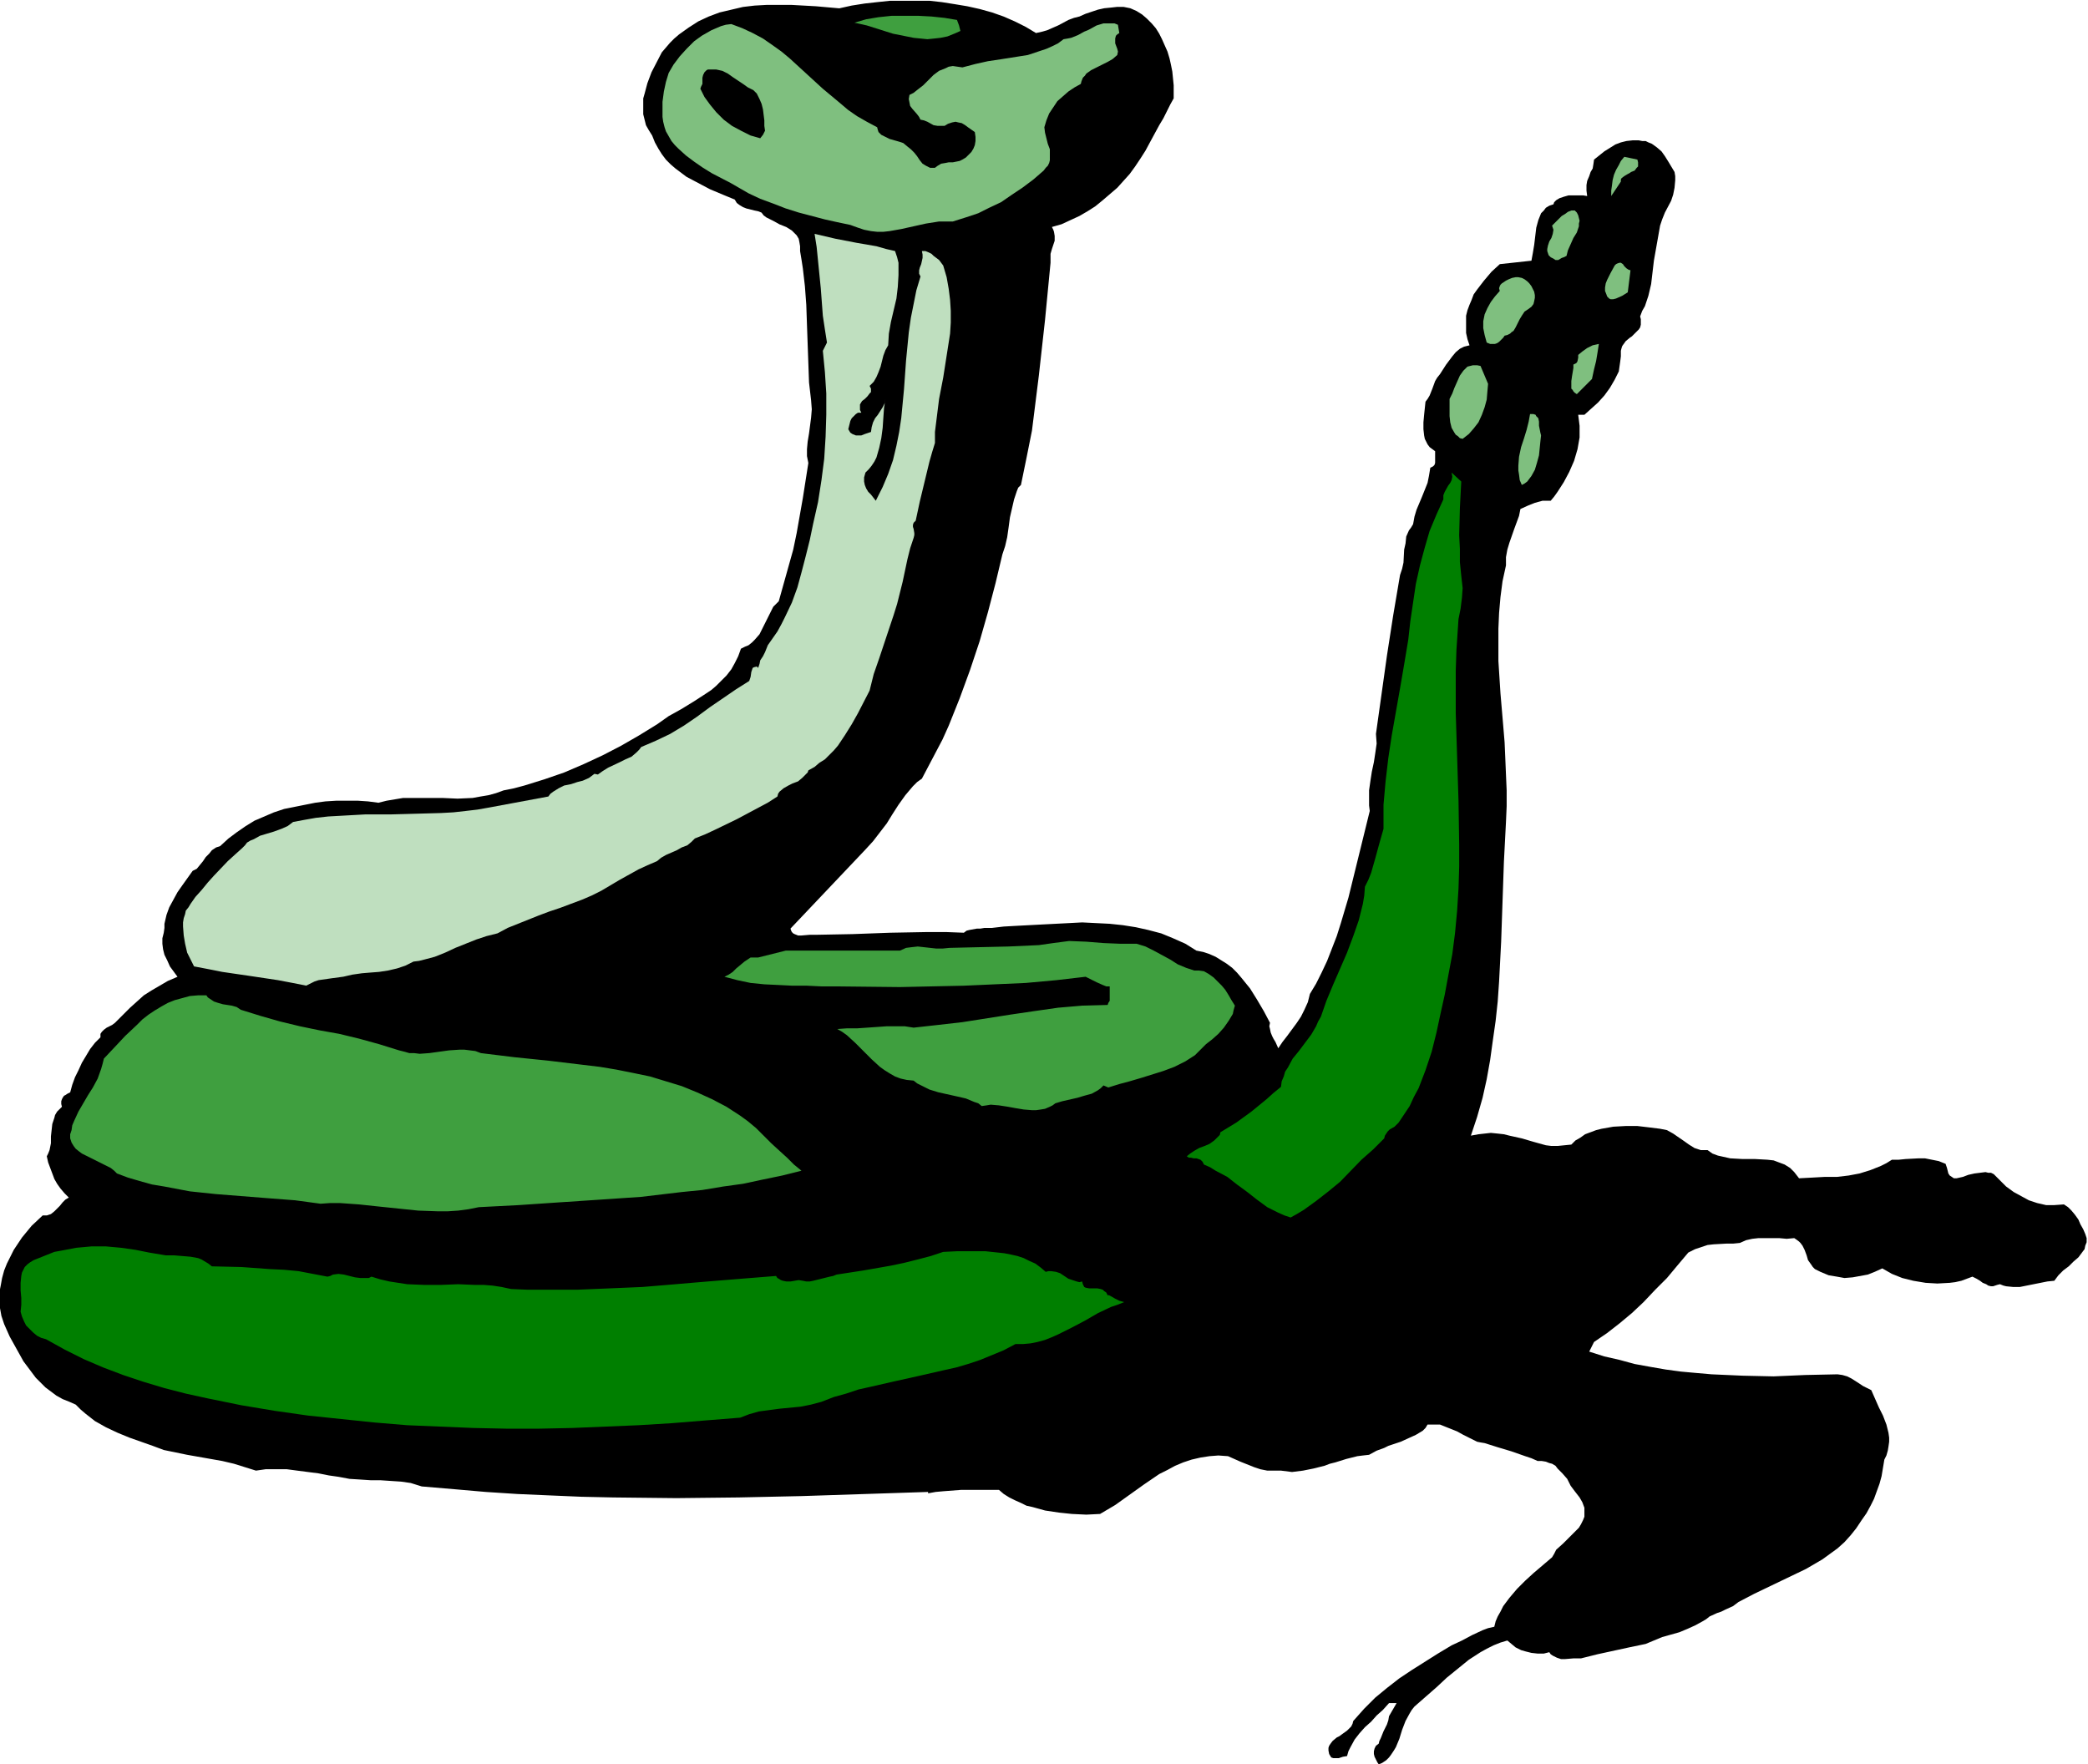<svg xmlns="http://www.w3.org/2000/svg" fill-rule="evenodd" height="414.416" preserveAspectRatio="none" stroke-linecap="round" viewBox="0 0 3035 2565" width="490.455"><style>.brush1{fill:#000}.pen1{stroke:none}.brush2{fill:#3f9f3f}.brush3{fill:#7fbf7f}.brush5{fill:#007f00}</style><path class="pen1 brush1" d="m1506 48 9-2 7-2 16-7 15-8 8-3 8-2 9-4 9-3 9-3 9-2 10-1 9-1h9l10 2 9 4 8 5 7 6 7 7 6 7 5 8 4 8 4 9 4 9 3 10 2 9 2 10 2 20v19l-5 9-5 10-5 10-3 5-3 5-13 24-7 13-7 11-8 12-8 11-18 20-21 18-11 9-11 7-12 7-13 6-13 6-14 4 2 4 1 3 1 6v7l-2 6-2 6-2 7v13l-8 83-9 81-5 40-5 40-8 40-8 39-4 4-2 5-4 12-3 13-3 13-2 15-2 14-3 13-4 12-10 42-11 42-12 42-14 42-15 41-16 40-9 20-10 19-10 19-10 19-7 5-6 6-11 13-10 14-9 14-8 13-10 13-10 13-11 12-109 115 1 3 1 2 2 2 2 1 5 2h5l12-1h9l53-1 55-2 54-1h27l26 1 4-3 4-1 11-2h5l6-1h11l17-2 18-1 38-2 39-2 19-1 20 1 20 1 19 2 19 3 18 4 19 5 17 7 18 8 16 10 10 2 9 3 9 4 8 5 8 5 8 6 7 7 6 7 13 16 10 16 10 17 9 17-1 5 1 4 1 5 2 5 2 4 3 5 4 9 6-9 7-9 14-19 6-9 5-10 5-11 3-12 9-15 8-16 8-17 7-18 7-18 6-19 11-37 31-126-1-8v-22l2-14 2-13 3-14 2-13 2-14-1-14 8-57 8-57 9-58 10-59 3-9 2-9 1-19 2-9 1-10 4-9 3-4 3-5 2-11 3-10 8-19 4-10 4-10 2-10 2-12 4-2 2-2 1-3v-17l-4-3-4-3-3-4-2-4-2-4-1-5-1-9v-10l1-11 2-19 3-4 3-5 4-10 4-11 3-5 4-5 9-14 9-12 5-6 6-5 6-3 8-2-3-9-2-9v-25l2-8 3-8 3-7 3-8 5-7 10-13 11-13 12-11 46-5 2-11 2-12 3-25 3-11 2-5 2-5 4-4 3-4 5-3 6-2 1-3 3-3 5-3 6-2 7-2h21l6 1-1-8v-8l1-6 3-7 2-6 3-5 1-6 1-7 15-12 8-5 8-5 8-3 8-2 9-1h9l5 1h5l4 2 5 2 7 5 7 6 5 7 5 8 9 15 1 6v6l-1 11-2 10-3 9-9 17-4 10-3 9-3 17-3 17-3 17-2 17-2 17-4 17-5 15-4 7-3 8 1 4v8l-1 4-2 3-2 2-5 5-3 3-3 2-6 5-5 7-1 3-1 4v8l-1 8-1 7-1 7-3 6-3 6-7 12-8 11-9 10-10 9-10 9h-9l1 8 1 8v17l-3 17-5 17-7 16-8 15-9 14-5 7-5 6h-12l-11 3-10 4-11 5-2 10-7 19-7 20-3 10-2 11v12l-5 23-3 23-2 23-1 23v47l3 47 4 47 2 24 1 23 1 24 1 23v23l-1 23-3 58-2 58-2 58-3 58-2 29-3 28-4 28-4 29-5 28-6 27-8 28-9 27 11-2 9-1 9-1 10 1 9 1 8 2 18 4 17 5 18 5 8 1h9l10-1 10-1 6-6 7-4 7-5 8-3 8-3 8-2 17-3 18-1h17l17 2 16 2 5 1 5 1 9 5 16 11 7 5 8 5 9 3h10l7 5 8 3 9 2 9 2 18 1h18l18 1 9 1 8 3 8 3 8 5 6 6 7 9 19-1 18-1h18l17-2 16-3 16-5 15-6 8-4 8-5h10l10-1 19-1h9l10 2 10 2 10 4 1 3 1 3 1 4 1 4 2 3 3 2 3 2h4l9-2 8-3 9-2 8-1 8-1 4 1h4l4 2 3 3 3 3 3 3 9 9 11 8 11 6 11 6 12 4 13 3h12l14-1 6 4 5 5 5 6 5 7 3 7 4 7 3 7 1 3 1 3v6l-2 5-1 5-3 4-6 8-7 6-7 7-8 6-7 7-6 8-10 1-10 2-10 2-10 2-10 2h-10l-10-1-4-1-5-2-4 1-3 1-3 1h-3l-4-1-3-2-5-2-4-3-5-3-6-3-8 3-8 3-9 2-8 1-18 1-17-1-18-3-16-4-15-6-14-8-11 5-10 4-11 2-11 2-12 1-11-2-12-2-12-5-4-2-4-2-3-3-2-3-5-7-2-7-3-8-3-6-3-4-2-2-4-3-3-2-11 1-11-1h-30l-9 1-9 2-9 4-10 1h-10l-18 1-9 1-9 3-9 3-10 5-16 19-15 18-17 17-17 18-17 16-18 15-18 14-19 13-7 14 22 7 22 5 22 6 22 4 23 4 22 3 22 2 23 2 45 2 45 1 46-2 47-1 7 1 7 2 6 3 11 7 6 4 12 6 11 25 6 12 5 13 3 12 1 7v6l-1 7-1 6-2 7-3 6-4 24-3 11-4 11-4 11-5 10-6 11-7 10-8 12-8 10-9 10-10 9-11 8-11 8-12 7-12 7-25 12-25 12-25 12-23 12-4 3-4 3-11 5-6 3-6 2-11 5-5 4-5 3-11 6-11 5-12 5-25 7-12 5-12 5-24 5-23 5-23 5-24 6h-11l-12 1h-6l-6-2-6-3-3-2-2-3-8 2h-9l-9-1-8-2-7-2-8-4-6-5-6-5-10 3-10 4-10 5-9 5-17 11-16 13-16 13-15 14-32 28-4 5-3 5-6 11-5 13-4 13-5 12-3 5-4 6-3 4-4 4-6 4-5 2-2-3-2-4-2-4-1-4v-4l1-4 2-4 4-3 1-4 2-4 4-10 5-10 2-6 1-6 11-19h-11l-9 10-9 8-8 9-9 8-8 9-7 9-6 11-3 6-2 7-6 1-6 2h-8l-3-1-3-5-1-5v-4l1-3 2-3 3-4 6-5 4-2 4-3 7-5 3-3 3-3 2-4 1-4 8-9 8-9 16-16 17-14 18-14 18-12 19-12 19-12 20-12 15-7 15-8 15-7 8-3 9-2 2-8 3-7 4-7 4-8 9-12 11-13 12-12 12-11 27-23 3-5 3-6 10-9 9-9 10-10 4-4 3-5 3-6 2-5v-13l-3-8-4-7-7-9-6-8-5-10-7-8-7-7-3-4-5-3-4-1-5-2-6-1h-6l-9-4-9-3-20-7-20-6-19-6-6-1-5-1-10-5-10-5-9-5-10-4-10-4-5-2h-18l-3 5-4 4-10 6-11 5-11 5-12 4-6 2-6 3-11 4-11 6-9 1-8 1-16 4-16 5-8 2-8 3-16 4-15 3-8 1-8 1-8-1-8-1h-20l-10-2-9-3-20-8-18-8-14-1-13 1-13 2-13 3-12 4-12 5-11 6-12 6-22 15-21 15-21 15-22 13-20 1-21-1-19-2-20-3-18-5-9-2-8-4-9-4-8-4-8-5-7-6h-55l-13 1-13 1-11 1-11 2v-2l-183 6-92 2-91 1-92-1-46-1-47-2-46-2-46-3-46-4-47-4-16-5-14-2-15-1-15-1h-14l-15-1-16-1-16-3-14-2-15-3-31-4-15-2h-31l-14 2-16-5-16-5-17-4-17-3-17-3-17-3-34-7-16-6-17-6-17-6-17-7-17-8-16-9-14-11-7-6-7-7-9-4-10-4-9-5-8-6-8-6-7-7-7-7-6-8-12-16-10-18-10-18-8-18-4-12-2-11-1-12v-11l2-10 2-11 3-11 4-10 5-10 5-10 6-9 6-9 14-17 16-15h6l6-2 5-4 4-4 4-4 4-5 4-4 5-3-6-6-6-7-5-7-4-7-3-8-3-8-3-8-2-9 2-4 2-5 2-10v-10l1-9 1-9 3-9 1-4 3-5 3-3 4-4-1-4v-4l1-3 1-2 2-3 2-1 3-2 4-2 3-11 4-11 5-10 5-11 6-10 6-10 7-9 8-8v-5l2-3 3-3 4-3 8-4 4-3 3-3 19-19 10-9 10-9 11-7 12-7 12-7 14-6-11-15-4-9-4-8-2-8-1-8v-8l2-8 1-7v-6l3-13 4-11 6-11 6-11 7-10 15-21 6-3 9-11 4-6 5-5 4-5 6-4 6-2 12-11 12-9 13-9 13-8 14-6 14-6 15-5 15-3 15-3 15-3 15-2 16-1h31l15 1 15 2 12-3 12-2 12-2h57l22 1 22-1 11-2 12-2 11-3 11-4 15-3 15-4 29-9 29-10 28-12 28-13 27-14 26-15 26-16 17-12 18-10 18-11 17-11 9-6 7-6 8-8 7-7 7-9 5-9 5-10 4-11 6-3 5-2 5-4 4-4 7-8 5-10 5-10 5-10 5-10 4-4 4-4 7-25 7-25 7-25 5-24 9-51 8-51-1-5-1-5v-10l1-11 2-12 3-23 1-12-1-13-3-26-1-28-2-56-1-29-2-27-3-26-2-13-2-12v-7l-1-6-1-5-3-5-3-3-4-4-8-5-10-4-9-5-10-5-4-3-3-4-5-2-5-1-12-3-5-2-5-3-4-3-3-5-17-7-19-8-17-9-17-9-8-6-8-6-7-6-7-7-6-8-5-8-5-9-4-10-5-8-4-7-2-8-2-8v-23l2-7 4-15 6-16 15-29 6-7 6-7 6-6 7-6 14-10 14-9 15-7 16-6 17-4 17-4 17-2 18-1h35l36 2 34 3 18-4 19-3 18-2 19-2h57l18 2 19 3 18 3 18 4 18 5 17 6 16 7 16 8 15 9z"/><path class="pen1 brush2" d="m1391 29 3 8 1 4 1 4-9 4-10 4-10 2-9 1-10 1-10-1-10-1-10-2-20-4-19-6-19-6-18-4 17-5 18-3 19-2h39l19 1 19 2 18 3z"/><path class="pen1 brush3" d="m1627 48-3 2-2 2-1 4v7l3 8 1 4-1 5-7 6-7 4-8 4-16 8-7 5-2 3-3 3-2 5-1 4-9 5-9 6-8 7-8 7-6 9-6 9-4 10-3 10 1 8 2 8 2 8 3 8v16l-1 4-2 4-3 3-3 4-15 13-16 12-15 10-16 11-17 8-16 8-18 6-19 6h-20l-19 3-18 4-9 2-9 2-17 3-9 1h-9l-9-1-10-2-9-3-11-4-19-4-18-4-19-5-19-5-19-6-18-7-19-7-17-8-26-15-27-14-13-8-13-9-12-9-11-10-5-5-5-6-4-7-4-7-2-6-2-8-1-7v-22l2-15 3-14 4-13 7-12 9-12 10-11 11-11 11-8 14-8 7-3 7-3 7-2 8-1 16 6 15 7 15 8 13 9 14 10 12 10 24 22 24 22 24 20 13 11 13 9 14 8 15 8 1 4 1 3 2 2 2 2 6 3 6 3 14 4 6 2 6 5 5 4 5 5 4 5 4 6 4 5 5 3 6 3h7l4-3 5-3 6-1 5-1h6l5-1 5-1 4-2 5-3 4-4 4-4 3-5 2-5 1-6v-6l-1-7-10-7-4-3-5-3-5-1-4-1-5 1-6 2-5 3h-10l-6-1-9-5-5-2-5-1-2-4-3-4-7-8-3-4-1-5-1-5 1-6 6-3 5-4 9-7 8-8 7-7 8-6 5-2 5-2 4-2 6-1 7 1 7 1 19-5 18-4 20-3 19-3 19-3 18-6 9-3 9-4 8-4 8-6 6-1 5-1 10-4 9-5 5-2 4-2 9-5 10-3h16l5 2 2 12z"/><path class="pen1 brush1" d="m1095 131 5 5 4 8 3 7 2 8 2 16v8l1 7-3 6-4 5-14-4-14-7-13-7-12-9-11-11-9-11-8-11-6-12 1-3 2-4v-9l1-4 2-4 3-3 2-1h12l9 2 8 4 7 5 15 10 7 5 8 4z"/><path class="pen1 brush3" d="m2380 232 1 4v6l-2 2-3 4-5 2-3 2-2 1-5 3-4 3-1 2v3l-14 21v-8l1-7 1-8 2-8 3-7 4-7 3-6 5-6 19 4zm-103 140-4 2-3 1-5 3h-4l-3-2-4-2-3-3-1-3-1-3v-3l1-5 2-6 3-5 2-6 1-6-1-3-1-3 7-7 7-7 5-3 4-3 5-2h5l3 3 2 4 1 4 1 4-1 4v4l-3 9-5 8-4 9-4 9-2 8z"/><path class="pen1" style="fill:#bfdfbf" d="m1301 365 3 9 2 8v18l-1 17-2 17-4 17-4 17-3 17-1 17-4 7-3 8-4 16-3 8-3 7-4 7-6 6 2 4v5l-2 2-3 4-4 4-4 3-3 5v8l2 4h-5l-3 2-3 3-3 3-2 4-1 4-2 8 3 5 3 2 5 2h8l5-2 9-3 1-7 2-7 3-6 4-5 7-11 3-6 1-6-2 13-1 14-1 15-2 15-3 14-2 7-2 7-3 6-4 6-4 5-5 5-2 7v6l1 5 2 5 3 5 4 4 7 9 10-20 8-19 7-20 5-21 4-20 3-20 4-42 3-42 4-41 3-21 4-20 4-20 6-20-1-2-1-2v-5l1-4 2-5 2-9v-5l-1-5h5l5 2 4 2 3 3 8 6 6 8 5 17 3 17 2 16 1 16v17l-1 16-5 32-5 32-6 31-4 32-2 16v16l-4 13-4 14-7 29-7 29-3 14-3 14-3 3-1 3v3l1 3 1 6v3l-1 4-5 15-4 16-7 33-8 32-5 16-5 15-8 24-8 24-8 23-6 24-17 33-9 16-10 16-10 15-6 7-6 6-7 7-8 5-7 6-9 5-1 3-3 3-5 5-6 5-8 3-6 3-7 4-6 5-2 3-1 4-14 9-15 8-30 16-31 15-15 7-15 6-5 5-6 5-8 3-7 4-16 7-7 4-6 5-14 6-13 6-27 15-27 16-14 7-14 6-32 12-15 5-16 6-30 12-15 6-15 8-8 2-8 2-15 5-15 6-15 6-15 7-15 6-15 4-8 2-8 1-6 3-6 3-12 4-13 3-13 2-13 1-12 1-14 2-13 3-15 2-14 2-7 1-6 2-6 3-6 3-20-4-21-4-40-6-41-6-20-4-21-4-5-10-5-10-3-13-2-12-1-13v-6l1-6 2-6 1-5 4-5 3-5 7-10 9-10 9-11 9-10 20-21 11-10 10-9 4-4 3-4 5-3 5-2 9-5 10-3 10-3 11-4 9-4 4-3 4-3 16-3 17-3 18-2 18-1 36-2h37l37-1 36-1 18-1 18-2 17-2 17-3 86-16 3-4 4-3 8-5 8-4 10-2 9-3 8-2 9-4 4-3 4-3 5 1 7-5 8-5 17-8 8-4 9-4 7-6 4-4 3-4 21-9 21-10 20-12 19-13 19-14 38-26 19-12 1-3 1-3 1-7 1-3 1-3 2-1 4-1 2 2 2-6 1-5 4-6 3-6 2-5 2-5 7-10 7-10 6-11 5-10 10-21 8-22 6-22 6-23 6-24 5-24 7-31 5-32 4-31 2-32 1-32v-31l-2-31-3-31 6-12-3-19-3-20-3-40-4-40-2-20-3-19 30 7 31 6 29 5 14 4 13 3z"/><path class="pen1 brush3" d="m2366 425-8 5-9 4-4 1h-4l-2-1-1-1-2-2-1-3-2-5v-5l1-6 2-5 5-10 6-11 2-2 2-1 3-1h2l3 2 2 3 3 3 3 2 3 1-4 32zm-144 24-3 2-3 2-4 6-3 5-3 6-3 6-3 5-3 2-2 2-4 2-4 1-2 3-3 3-3 3-3 2-3 1h-7l-5-2-3-11-2-10v-10l2-10 4-9 5-9 6-8 7-8-1-4 1-3 1-2 2-2 6-4 2-1 2-1 5-2 5-1h4l5 1 4 2 4 3 3 3 3 4 2 4 2 4 1 5v4l-1 5-1 4-3 4-4 3zm102 51-2 13-2 12-3 12-3 14-22 22-3-2-2-2-1-2-2-2v-11l1-7 1-6 1-6v-5l2-1 2-1 1-1 1-2 1-5v-4l6-5 7-5 8-4 9-2zm-161 58-1 11-1 12-3 11-4 11-5 11-7 9-7 8-9 7-4-1-3-3-3-2-2-3-4-7-2-8-1-9v-25l4-8 3-8 4-9 4-9 5-7 3-3 3-3 4-1 4-1h6l5 1 11 26zm77 75-1 9-1 10-1 10-3 11-3 10-5 9-3 4-3 4-4 3-4 2-3-7-1-8-1-6v-7l1-13 3-14 4-12 4-13 3-12 2-11h5l3 1 1 2 3 3 1 5v6l1 5 1 5 1 4z"/><path class="pen1 brush5" d="m2124 700-2 39-1 39 1 20v19l2 20 2 18-1 14-2 16-3 15-1 15-2 30-1 30v62l2 63 2 64 1 64v32l-1 32-2 32-3 32-4 31-6 32-5 27-6 27-6 28-7 28-9 27-10 26-7 13-6 13-8 12-8 12-3 3-3 3-7 4-3 3-2 3-2 3-1 4-16 16-17 15-31 32-17 14-18 14-18 13-10 6-9 5-9-3-9-4-16-8-15-11-14-11-15-11-14-11-17-9-8-5-9-4-2-4-3-3-3-1-3-1h-4l-4-1h-3l-3-2 5-4 6-4 7-4 8-3 7-3 7-5 5-5 3-3 1-4 23-14 22-16 22-18 10-9 11-9 1-8 3-7 2-7 4-6 7-13 9-11 18-24 7-12 3-7 4-7 8-23 10-24 20-46 9-24 8-23 3-12 3-12 2-12 1-13 5-10 4-10 6-21 6-22 6-21v-35l3-34 4-34 5-33 6-34 6-34 6-35 6-36 3-27 4-27 4-27 6-27 7-26 7-24 10-24 10-22v-6l2-5 5-9 3-4 2-4 1-5-1-6 14 13z"/><path class="pen1 brush2" d="m1652 1372 13 4 12 6 24 13 11 7 12 5 12 4h7l7 1 7 4 7 5 6 6 6 6 5 6 5 8 4 7 5 8-2 7-1 5-3 5-3 5-7 10-8 9-9 8-9 7-8 8-8 8-14 9-16 8-16 6-16 5-16 5-17 5-15 4-16 5-7-3-4 4-4 3-9 5-11 3-10 3-22 5-10 3-4 3-4 2-7 3-6 1-7 1h-6l-12-1-12-2-11-2-13-2-12-1-6 1-7 1-5-4-6-2-12-5-13-3-27-6-13-4-12-6-6-3-5-4-10-1-9-2-8-3-7-4-8-5-7-5-12-11-12-12-12-12-12-11-7-5-7-4 14-1h15l29-2 14-1h26l13 2 36-4 35-4 70-11 34-5 35-5 35-3 37-1 1-3 2-3v-21h-5l-5-2-9-4-8-4-8-4-43 5-44 4-45 2-45 2-47 1-46 1-92-1h-22l-21-1h-21l-20-1-21-1-20-2-19-4-19-5 6-3 6-4 5-5 6-5 6-5 6-4 3-2h11l40-10h166l9-4 8-1 9-1 9 1 9 1 9 1h9l10-1 43-1 43-1 22-1 22-1 21-3 23-3 25 1 25 2 24 1h24zm-1302 96 29 9 28 8 29 7 29 6 28 5 29 7 29 8 29 9 8 2 7 2h7l8 1 14-1 29-4 15-1h7l8 1 8 1 8 3 49 6 49 5 50 6 25 3 24 4 25 5 24 5 23 7 23 7 22 9 22 10 21 11 20 13 11 8 12 10 22 22 12 11 11 10 10 10 11 9-28 7-29 6-28 6-29 4-30 5-30 3-59 7-59 4-60 4-59 4-58 3-15 3-15 2-15 1h-15l-28-1-29-3-29-3-28-3-28-2h-14l-14 1-37-5-39-3-76-6-38-4-37-7-18-3-18-5-17-5-16-6-4-4-5-4-12-6-12-6-12-6-6-3-4-3-5-4-3-4-3-5-2-6v-6l2-6 1-7 3-7 6-13 7-12 7-12 7-11 7-13 5-14 2-7 2-8 16-17 15-16 17-16 8-8 9-7 9-6 10-6 9-5 10-4 11-3 11-3 12-1h12l2 3 3 2 6 4 6 2 7 2 13 2 7 2 6 4z"/><path class="pen1 brush5" d="m308 1841 43 1 41 3 21 1 21 2 21 4 21 4 4-1 4-2 8-1 8 1 8 2 8 2 8 1h12l4-2 13 4 13 3 13 2 13 2 25 1h24l25-1 24 1h13l13 1 13 2 14 3 24 1h72l48-2 47-2 48-4 23-2 24-2 49-4 50-4 2 3 2 1 3 2 3 1 5 1h6l6-1 6-1 6 1 5 1h5l5-1 12-3 12-3 5-1 5-2 39-6 40-7 19-4 20-5 19-5 18-6 21-1h40l19 2 9 1 10 2 9 2 9 3 8 4 9 4 8 6 7 6 4-1h4l7 1 6 2 6 4 6 4 6 2 6 2 4 1 4-1 1 4 1 2 1 2 2 1 5 1h12l5 1 3 1 2 2 3 2 2 4h2l2 1 7 4 6 3 7 2-10 4-9 3-19 9-19 11-19 10-20 10-9 4-10 4-11 3-10 2-11 1h-11l-17 9-17 7-17 7-18 6-17 5-18 4-35 8-36 8-35 8-18 4-18 6-18 5-18 7-15 4-15 3-31 3-15 2-15 2-14 4-13 5-50 4-49 4-49 3-48 2-48 2-48 1h-48l-48-1-48-2-48-2-48-4-48-5-48-5-49-7-48-8-49-10-32-7-31-8-30-9-30-10-29-11-28-12-28-14-27-15-7-2-6-3-6-5-5-5-5-5-3-6-3-7-2-7 1-10v-10l-1-11v-11l1-10 1-5 2-4 2-4 4-4 4-3 5-3 10-4 10-4 10-4 11-2 21-4 22-2h21l22 2 21 3 20 4 12 2 12 2h12l12 1 12 1 11 2 5 2 5 3 5 3 5 4z"/></svg>
